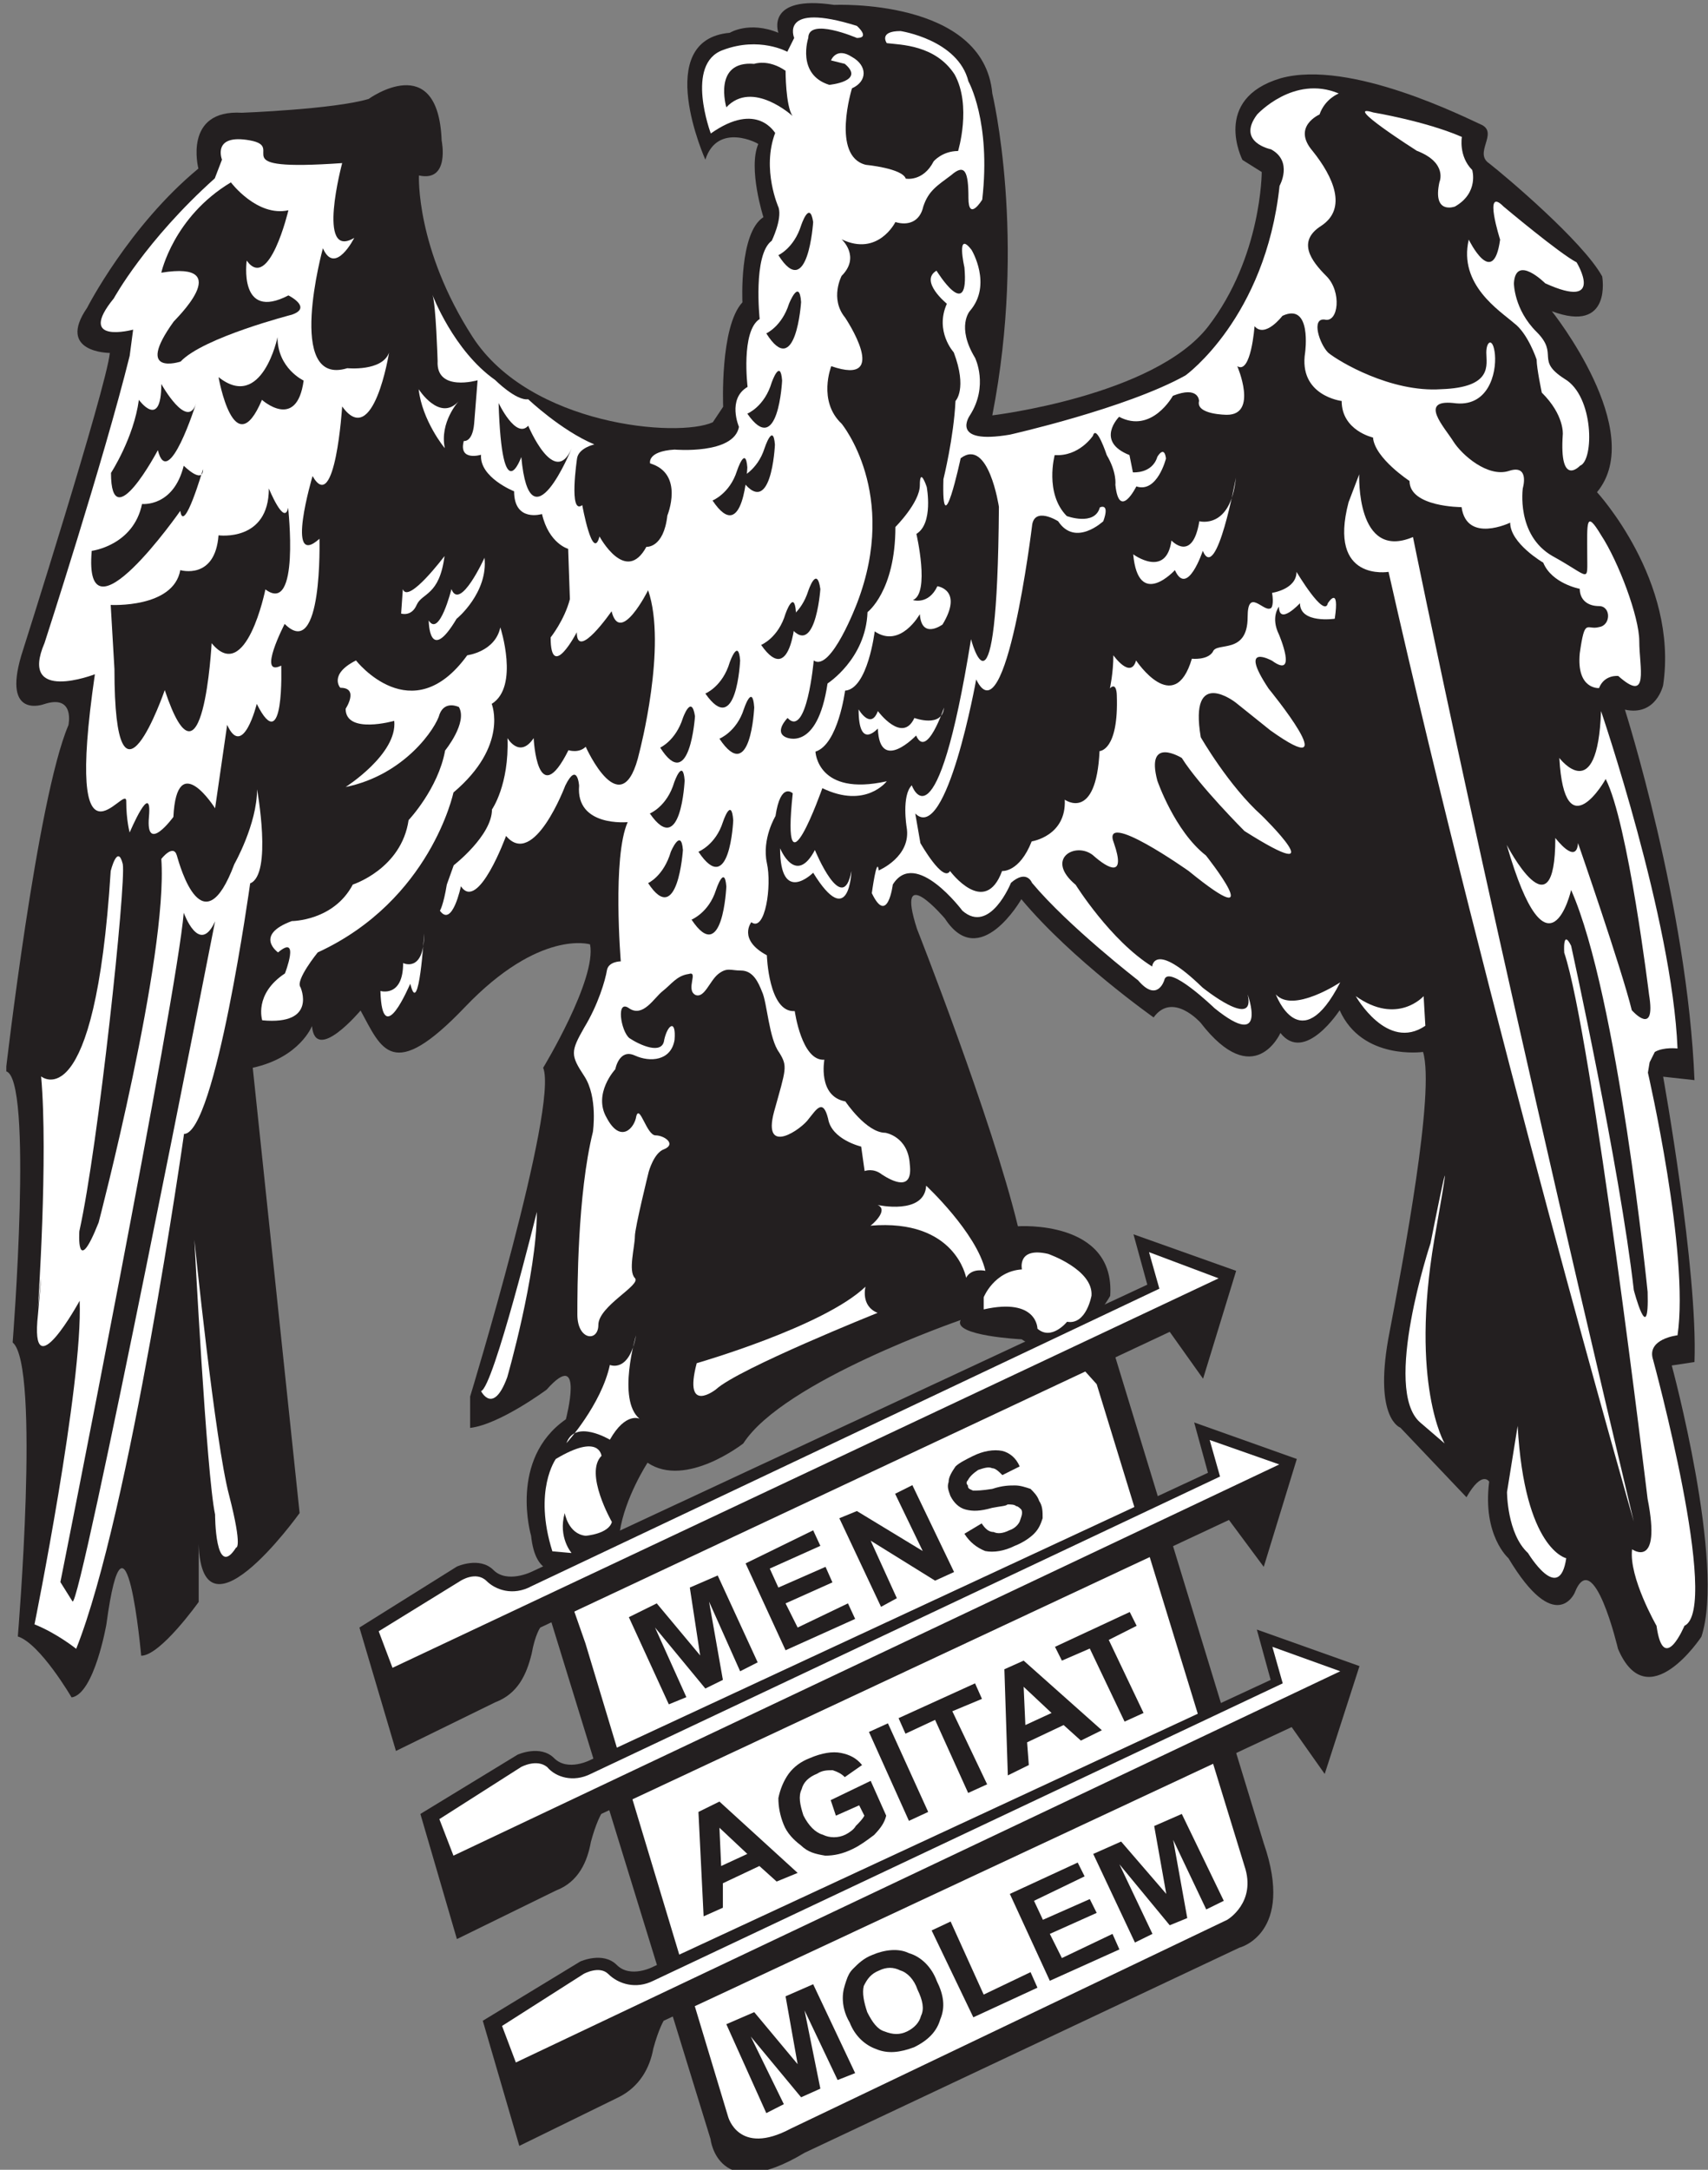 <?xml version="1.0" encoding="utf-8"?>
<!-- Generator: Adobe Illustrator 19.2.1, SVG Export Plug-In . SVG Version: 6.00 Build 0)  -->
<svg version="1.1" id="Layer_1" xmlns="http://www.w3.org/2000/svg" xmlns:xlink="http://www.w3.org/1999/xlink" x="0px" y="0px"
	 viewBox="0 0 594 754.3" style="enable-background:new 0 0 594 754.3;" xml:space="preserve">
<rect x="0" y="0" width="594" height="754.3" fill="#808080" stroke="none"/>
<style type="text/css">
	.st0{clip-path:url(#SVGID_2_);fill:#231F20;}
	.st1{clip-path:url(#SVGID_2_);fill:#FFFFFF;}
	.st2{fill:#231F20;}
	.st3{fill:#FFFFFF;}
	.st4{clip-path:url(#SVGID_4_);fill:#FFFFFF;}
	.st5{clip-path:url(#SVGID_6_);fill:#FFFFFF;}
	.st6{clip-path:url(#SVGID_6_);fill:#231F20;}
</style>
<g>
	<g>
		<defs>
			<rect id="SVGID_1_" x="2.2" y="1" width="592" height="754.1"/>
		</defs>
		<clipPath id="SVGID_2_">
			<use xlink:href="#SVGID_1_"  style="overflow:visible;"/>
		</clipPath>
		<path class="st0" d="M245.3,55.5c0,0-18.7-41.7,8.5-44.1c0,0,6.7-4.2,16.9,0c0,0-4.8-13.3,19.4-9.7c0,0,52-2.4,55,30.8
			c0,0,12.1,50.2,0,111.9c0,0,56.2-6.7,75-30.8c18.7-24.2,18.7-53.8,18.7-53.8l-6.7-4.2c0,0-10.9-21.2,13.3-28.4
			c24.2-6.7,64.7,13.9,70.1,16.3c5.4,3-3,9.7,2.4,13.3c5.4,4.2,32.7,27.2,39.3,39.3c0,0,3.6,20-17.5,12.1c0,0,33.3,41.7,15.7,62.9
			c0,0,28.4,30.8,23,67.1c0,0-2.4,10.9-13.3,8.5c0,0,21.8,68.3,24.2,128.8l-10.9-1.2c0,0,12.1,67.1,10.9,99.2l-7.9,1.2
			c0,0,18.7,68.9,10.3,94.3c0,0-18.7,28.4-29,4.2c0,0-8.5-36.3-15.1-19.4c0,0-6.7,15.1-23-12.1c0,0-9.1-7.9-6.7-26.6
			c0,0-2.4-4.2-7.9,5.4l-23-24.2c0,0-9.1-3-4.2-30.8c5.4-28.4,16.3-85.9,12.1-99.8c0,0-21.2,3-29-14.5c0,0-12.1,18.7-20.6,7.9
			c0,0-9.1,20.6-27.8-3.6c0,0-9.7-10.9-16.3-1.8c0,0-28.4-20-46-41.1c0,0-14.5,25.4-26.6,6.7c0,0-17.5-20.6-9.7,3.6
			c0,0,26,65.9,35.1,103.4c0,0,33.9-2.4,32.1,24.2c0,0-14.5,26-30.8,15.1c0,0-24.2-1.2-21.2-6.7c0,0-61.7,21.2-75.6,42.9
			c0,0-20,15.7-33.3,6.7c0,0-7.9,12.1-9.7,24.2c0,0-27.8,29.6-30.8,1.2c0,0-7.9-26.6,12.1-40.5c0,0,6.7-25.4-6.7-10.3
			c0,0-16.3,12.1-26.6,13.3v-10.9c0,0,30.8-101,25.4-114.3c0,0,18.7-30.8,16.3-42.9c0,0-17.5-5.4-43.5,21.8
			c-25.4,26.6-29,14.5-36.3,1.2c0,0-15.7,18.7-16.9,5.4c0,0-4.2,10.9-20.6,14.5l16.3,154.8c0,0-36.3,50.8-35.1,6.7v24.2
			c0,0-13.3,18.7-20,18.7c0,0-5.4-60.5-12.1-10.9c0,0-4.2,24.2-12.1,25.4c0,0-10.9-18.7-18.7-21.2c0,0,7.9-94.3-1.8-102.2
			c0,0,7.3-92.5-2.4-94.3c0,0,10.9-94.9,21.8-120.3c0,0,2.4-10.9-8.5-7.3c0,0-14.5,5.4-7.9-16.9c0,0,29.6-93.1,30.8-105.2
			c0,0-18.7,0-7.9-15.7c0,0,14.5-28.4,38.7-48.4c0,0-5.4-20.6,15.1-19.4c0,0,32.1-1.2,44.1-4.8c0,0,24.2-17.5,25.4,14.5
			c0,0,3,14.5-7.9,12.1c0,0-1.2,25.4,18.7,56.2c20,30.8,71.4,35.1,83.5,29.6l3.6-5.4c0,0-1.2-27.8,6.7-36.3c0,0-1.2-24.2,7.3-29.6
			c0,0-5.4-16.9-1.8-25.4C264.1,50,249.6,42.2,245.3,55.5L245.3,55.5z"/>
		<path class="st1" d="M247.2,46.4c0,0-9.1-24.2,4.2-29c12.7-4.8,22.4,0.6,22.4,0.6l2.4-4.8c0,0-5.4-12.7,21.8-4.2
			c0,0,4.8,4.2,0,4.2c0,0-16.9-7.3-16.9,0c0,0-4.2,12.7,7.3,16.3c0,0,12.7-1.2,5.4-7.3l-4.8-1.2c0,0,1.8-4.8,7.3-1.2
			c5.4,3,5.4,8.5,0,10.9c0,0-7.3,23.6,4.8,26.6c0,0,12.7,1.2,13.9,4.8c0,0,6,1.2,9.7-6c0,0,3-3.6,8.5-3.6c0,0,4.8-15.7-1.2-26.6
			c-6.7-10.3-18.7-10.3-23.6-10.9c0,0-3-4.2,4.8-4.2c0,0,20,3,23.6,17.5c0,0,7.9,13.9,4.8,41.1c0,0-4.8,7.9-4.8-0.6
			c0-9.1-1.2-12.1-6-7.9c-4.8,3.6-7.9,5.4-9.7,10.9c-1.2,5.4-5.4,6.7-9.7,5.4c0,0-6,12.1-18.7,6c0,0,6.7,6,0,12.7
			c0,0-4.2,7.9,1.2,14.5c0,0,16.3,24.2-4.8,16.9c0,0-4.8,12.1,3.6,20c0,0,20,24.2,5.4,62.3c0,0-9.1,24.2-15.1,20
			c0,0-2.4,27.2-9.1,20c0,0-4.8,4.8-0.6,6.7c0,0,10.9,5.4,14.5-18.7c0,0,13.3-8.5,13.9-24.8c0,0,9.7-7.3,9.7-29.6
			c0,0,8.5-8.5,8.5-14.5c0-6.7,2.4,0.6,2.4,0.6s2.4,12.7-3.6,16.3c0,0,4.8,20.6-1.2,23c0,0,5.4,1.8,8.5-4.8c0,0,9.1,1.2,1.8,13.3
			c0,0-7.3,5.4-7.9-3.6c0,0-6.7,12.1-15.7,6c0,0-2.4,20-10.3,20.6c0,0-2.4,18.7-10.3,21.2c0,0,0.6,15.7,24.8,10.3
			c0,0-7.3,9.7-22.4,2.4c0,0-14.5,41.1-10.3,1.8c0,0-4.2-4.2-6,7.9c0,0-4.8,7.9-3,16.3c1.8,7.9-0.6,24.2-5.4,20.6
			c0,0-4.8,6,5.4,11.5c0,0,0.6,20,9.7,19.4c0,0,2.4,17.5,10.3,16.9c0,0-2.4,12.7,7.3,14.5c0,0,7.3,10.9,13.9,10.9
			c0,0,7.9,1.2,8.5,10.9c1.2,9.7-6,6-9.7,3.6c-3-2.4-6-1.2-6-1.2l-1.2-8.5c0,0-10.3-2.4-11.5-9.7c-1.8-7.3-4.2-3-6.7,0
			c-2.4,3.6-16.3,13.3-12.1-2.4c4.2-15.1,4.8-15.7,1.8-20.6c-3.6-4.8-4.2-17.5-6-21.2c-1.2-3-3-7.3-7.3-7.3c-3.6,0-4.8-1.2-7.9,1.2
			c-3,2.4-4.8,8.5-7.9,7.3c-3.6-1.8,1.2-8.5-2.4-7.3c-4.2,0.6-6,3.6-9.1,6c-3,2.4-6.7,9.1-11.5,6c-4.8-3.6-3,7.9,0,10.3
			c3.6,2.4,11.5,6,12.1,0.6c1.2-5.4,4.2-7.3,3.6,0c-1.2,7.3-8.5,7.9-13.9,5.4c-5.4-2.4-6.7,4.8-6.7,4.8s-7.9,8.5-3,16.9
			c4.8,9.1,9.7,3.6,10.3-0.6c1.2-4.2,3.6,6.7,6.7,6.7c3,0,7.3,3,3,4.8c-3.6,1.2-5.4,7.9-5.4,7.9s-4.8,19.4-4.8,22.4
			c0,3.6-2.4,12.1,0,14.5c2.4,2.4-12.7,9.7-12.7,16.3c0,6-7.3,5.4-7.3-3.6c0-8.5,0-41.7,5.4-63.5c0,0,1.8-12.1-3-19.4
			c-4.8-7.3-4.8-8.5,0-16.9c4.8-7.9,7.3-16.3,7.9-20c0.6-3,4.8-3,4.8-3s-3-36.3,2.4-48.4c0,0-18.1,1.8-16.9-12.7c0,0-0.6-8.5-4.8,0
			c0,0-10.9,29-20.6,17.5c0,0-9.7,26.6-15.7,17.5c0,0-3,14.5-7.3,8.5c0,0,1.2-1.8,2.4-9.1l2.4-6.7c0,0,13.3-10.3,13.3-19.4
			c0,0,6-8.5,5.4-24.8c0,0,4.2,7.3,9.1,0c0,0,1.2,26,12.1,4.2c0,0,3.6,1.2,6-1.2c0,0,12.7,28.4,18.7,1.8c0,0,9.7-36.9,3-56.2
			c0,0-9.7,19.4-12.7,7.3c0,0-12.1,17.5-12.1,7.3c0,0-9.1,17.5-9.1,1.8c0,0,4.8-6,6.7-13.3l-0.6-17.5c0,0-6.7-1.8-9.1-12.1
			c0,0-9.7,3-9.7-7.9c0,0-12.1-4.8-11.5-12.7c0,0-7.9,2.4-6-4.8c0,0,3,0.6,3.6-6l1.2-15.1c0,0-14.5,4.2-13.9-6.7c0,0-0.6-20-1.8-23
			c0,0,7.3,19.4,21.8,29.6c0,0,7.3,7.3,11.5,6.7c0,0,11.5,10.9,23,15.7c0,0-5.4,1.2-6,4.8c0,0-3,20,1.8,16.3c0,0,3.6,20,6,10.9
			c0,0,9.1,16.9,16.3,3.6c0,0,6,0.6,7.3-10.9c0,0,6-14.5-6-18.1c0,0-1.2-4.2,8.5-4.8c0,0,20.6,1.8,22.4-7.9c0,0-4.2-9.7,3-13.9
			c0,0-2.4-19.4,4.2-23.6c0,0-2.4-22.4,4.2-27.2c0,0,3.6-7.3,2.4-11.5c0,0-6-13.3-1.2-26C269.5,46.4,263.5,34.9,247.2,46.4"/>
	</g>
	<path class="st2" d="M270.7,88.7c0,0,5.4-2.4,7.9-10.3c0,0,3-9.1,4.2-1.2C282.8,77.2,281,105.1,270.7,88.7L270.7,88.7z"/>
	<path class="st2" d="M266.5,115.9c0,0,5.4-2.4,7.9-10.3c0,0,3.6-9.1,4.2-0.6C278.6,105.1,276.8,132.3,266.5,115.9L266.5,115.9z"/>
	<path class="st2" d="M259.9,143.8c0,0,6-2.4,8.5-10.9c0,0,3-8.5,3.6-0.6C272,132.3,270.7,159.5,259.9,143.8L259.9,143.8z"/>
	<path class="st2" d="M247.8,174c0,0,6-2.4,8.5-10.3c0,0,3-9.1,3.6-1.2C259.9,162.5,258.7,190.3,247.8,174L247.8,174z"/>
	<path class="st2" d="M250.2,256.8c0,0,6-2.4,8.5-10.3c0,0,3-9.1,3.6-0.6C262.3,246,261.1,273.2,250.2,256.8L250.2,256.8z"/>
	<path class="st2" d="M225.4,307c0,0,5.4-2.4,7.9-10.9c0,0,3.6-8.5,4.2-0.6C237.5,295.5,235.7,322.8,225.4,307L225.4,307z"/>
	<path class="st2" d="M242.9,296.1c0,0,6-2.4,8.5-10.3c0,0,3-9.1,3.6-0.6C255,285.3,253.8,312.5,242.9,296.1L242.9,296.1z"/>
	<path class="st2" d="M240.5,319.7c0,0,6-2.4,8.5-10.3c0,0,3-9.1,3.6-1.2C252.6,308.2,251.4,336.1,240.5,319.7L240.5,319.7z"/>
	<path class="st2" d="M229.6,259.9c0,0,5.4-2.4,7.9-10.3c0,0,3-8.5,4.2-0.6C241.7,249,239.9,276.2,229.6,259.9L229.6,259.9z"/>
	<path class="st2" d="M245.3,241.1c0,0,6-2.4,8.5-10.9c0,0,3-8.5,3.6-0.6C257.4,229.6,256.2,256.8,245.3,241.1L245.3,241.1z"/>
	<path class="st2" d="M257.4,166.1c0,0,6-2.4,8.5-10.3c0,0,3-9.1,3.6-1.2C269.5,154.6,268.3,181.9,257.4,166.1L257.4,166.1z"/>
	<path class="st2" d="M264.7,224.2c0,0,6-2.4,8.5-10.9c0,0,3-8.5,3.6-0.6C276.8,212.7,275.6,239.9,264.7,224.2L264.7,224.2z"/>
	<path class="st2" d="M226,282.8c0,0,6-2.4,8.5-10.9c0,0,3-8.5,3.6-0.6C238.1,271.3,236.9,298.6,226,282.8L226,282.8z"/>
	<path class="st2" d="M273.2,215.7c0,0,5.4-2.4,7.9-10.3c0,0,3-9.1,4.2-0.6C285.3,204.8,283.4,232,273.2,215.7L273.2,215.7z"/>
	<path class="st2" d="M252.6,37.3c0,0-4.8-16.3,9.7-15.1c0,0,4.8-1.8,10.9,2.4c0,0,0,12.1,2.4,15.7
		C275.6,40.3,261.7,27.6,252.6,37.3L252.6,37.3z"/>
	<path class="st3" d="M337.9,86.9c0,0,7.3,12.1-0.6,21.2c0,0-4.8,5.4,1.8,16.3c0,0,4.8,9.7-1.8,20c0,0-7.3,10.3,13.9,6.7
		c0,0,40.5-9.1,61.1-20.6c0,0,27.8-20,32.7-65.9c0,0,4.8-8.5-3-12.7c0,0-12.1-2.4-4.8-12.1c0,0,12.7-13.9,28.4-7.3
		c0,0-4.8,1.8-6.7,7.3c0,0-9.7,4.2-2.4,12.7c7.3,9.1,12.1,20,3,26c-8.5,5.4-3.6,12.1,1.8,17.5c5.4,5.4,4.2,16.3-0.6,15.1
		c-4.8-0.6-1.8,8.5,1.2,11.5c3.6,3,21.8,13.9,39.3,12.7c18.1-0.6,15.7-8.5,15.7-12.7c0-4.2,2.4-5.4,3,0.6
		c0.6,6.7-2.4,18.7-14.5,16.9c-12.1-1.2-3,8.5,0,13.3s12.1,12.7,19.4,10.3c7.3-2.4,4.8,6,4.8,6s-2.4,16.3,10.3,23.6
		c13.3,7.3,12.1,9.7,12.1-0.6c0-10.9-0.6-15.7,4.8-6.7c6,9.1,13.3,28.4,13.3,36.9c0,9.1,3.6,21.8-7.3,12.1c0,0-4.8-0.6-6.7,4.2
		c0,0-7.9,0.6-6.7-12.1c1.8-12.7,2.4-7.9,6.7-9.1c4.2-0.6,4.2-7.3,0-7.3c-4.2,0-6.7-2.4-6.7-6c0,0-9.7-1.8-12.7-9.1
		c0,0-11.5-6.7-11.5-13.9c0,0-15.1,7.3-16.9-5.4c0,0-18.1,0-18.1-9.1c0,0-12.1-7.9-12.7-15.1c0,0-10.9-2.4-10.9-12.7
		c0,0-15.1-1.8-12.7-16.9c0,0,2.4-17.5-7.9-12.7c0,0-6,7.9-9.7,3.6c0,0-1.2,16.9-6,13.9c0,0,7.3,16.9-3.6,16.9c0,0-10.9,0-9.7-4.8
		c0,0,0-5.4-9.1-1.8c0,0-7.3,13.3-18.7,7.3c0,0-8.5,8.5,3.6,13.3l1.2,6c0,0,6.7,0.6,8.5-5.4c0,0,2.4-4.2,3,0.6c0,0-3,12.1-10.3,9.7
		c0,0-6,12.1-7.3-0.6c0,0,0.6-4.2-3-10.3c0,0-3.6-10.9-4.8-6.7c0,0-4.8,7.3-13.3,6.7c0,0-3.6,13.3,4.2,21.2c0,0,9.7,3.6,11.5-3
		c0,0,3.6-1.8,1.2,4.8c0,0-9.7,9.1-15.7,0c0,0-8.5-5.4-9.1,1.8c0,0-9.1,74.4-19.4,53.2c0,0-10.3,57.4-21.2,46.6l1.8,10.3
		c0,0,7.9,13.9,10.3,9.7c0,0,12.1,16.3,18.1,0c0,0,6,0.6,10.3-10.3c0,0,12.1-1.8,11.5-14.5c0,0,10.9,7.9,12.1-16.9c0,0,6.7,0,6-19.4
		c0,0,0-4.8-2.4-2.4c0,0,1.2-5.4,1.2-11.5c0,0,6,8.5,7.9,1.8c0,0,13.3,20,19.4-0.6c0,0,5.4,0.6,7.3-2.4c1.2-3.6,12.1,1.2,12.1-12.1
		c0-10.3,5.4-1.8,7.9-3c0.6,0,1.2-1.8,0.6-5.4c0,0,8.5-1.2,8.5-7.3c0,0,9.7,16.3,10.9,10.9c0,0,4.2-6.7,2.4,5.4
		c0,0-12.1,1.8-12.1-5.4c0,0-7.3,7.9-7.3,1.2c0,0-3,3.6,0,9.7c0,0,6.7,15.7-2.4,9.1c0,0-12.1-6.7-1.2,9.7c0,0,27.8,33.9,0.6,14.5
		l-12.1-9.7c0,0-16.3-12.7-12.1,12.1c0,0,9.7,16.9,21.2,27.2c0,0,26.6,26-6,5.4c0,0-15.7-15.7-21.8-25.4c0,0-12.7-7.9-8.5,7.9
		c0,0,6,17.5,16.9,26c0,0,23,29-6,5.4c0,0-30.8-21.8-26-9.7c4.2,12.1-1.8,9.1-7.3,4.2c-6-4.8-16.9,1.2-6,10.3
		c0,0,12.1,19.4,26.6,28.4c0,0,0.6-9.1,17.5,7.3c0,0,18.7,15.1,15.7,2.4c0,0,7.3,20-11.5,4.8c0,0-16.3-15.7-17.5-9.7
		c0,0-2.4,7.9-9.1,0c0,0-24.2-18.7-36.9-33.9c0,0-1.8-4.8-7.3,0c0,0-7.3,18.1-16.9,9.7c0,0-16.3-21.8-24.2-9.1c0,0-1.8,14.5-7.3,3
		c0,0,1.8-13.3,2.4-7.9c0,0,11.5-4.8,9.7-15.1c0,0-1.8-10.9,1.8-14.5c0,0,8.5,24.2,20.6-50.8c0,0,9.1,35.1,9.7-46
		c0,0-3.6-24.2-13.3-16.9c0,0-6.7,31.4-6,7.3c0,0,3.6-14.5,4.2-27.2c0,0,4.2-4.2-0.6-16.9c0,0-6.7-7.3-2.4-16.9
		c0,0-9.7-7.9-3.6-11.5c0,0,11.5,18.7,9.7-1.2C335.4,93,332.4,79.7,337.9,86.9"/>
	<path class="st3" d="M298.6,246.6c0,0,4.2,7.3,6.7,0.6c0,0,8.5,11.5,12.7,2.4c0,0,9.7,3.6,10.3-3.6c0,0-6,18.1-9.7,9.7
		c0,0-12.7,13.3-13.3-2.4C305.2,253.2,298.6,261.1,298.6,246.6L298.6,246.6z"/>
	<path class="st3" d="M271.3,294.9c0,0,5.4,13.3,12.1,0.6c0,0,9.7,23.6,12.7,7.3c0,0-0.6,21.2-13.3,0.6
		C282.8,303.4,271.3,314.9,271.3,294.9L271.3,294.9z"/>
	<path class="st3" d="M443.7,345.7c0,0,8.5,23,22.4-4.2C466.1,341.5,449.7,352.4,443.7,345.7L443.7,345.7z"/>
	<path class="st3" d="M471.5,346.3c0,0,10.9,19.4,24.2,10.3l-0.6-10.3C495.1,346.3,486,356.6,471.5,346.3L471.5,346.3z"/>
	<path class="st3" d="M145.6,135.3c0,0,7.3,11.5,13.9,4.2c0,0-6.7,7.3-4.8,16.3C154.6,155.8,146.8,146.2,145.6,135.3L145.6,135.3z"
		/>
	<path class="st3" d="M123.8,229.6c0,0,19.4,24.8,38.7-1.8c0,0,9.7-1.2,11.5-9.7c0,0,6.7,20.6-3,26.6c0,0,6,14.5-13.3,30.8
		c0,0-7.9,37.5-47.2,55.6c0,0-7.9,9.7-6,12.1c0,0,6,13.3-13.3,11.5c0,0-3-9.1,7.9-16.3c0,0,5.4-13.9-2.4-7.3c0,0-8.5-6,4.8-10.9
		c0,0,14.5,0,21.2-12.7c0,0,16.9-5.4,19.4-22.4c0,0,10.3-10.9,12.7-24.2c0,0,7.9-9.7,4.8-15.1c0,0-4.8-2.4-6.7,2.4
		c-1.2,4.8-12.1,21.2-32.7,25.4c0,0,18.1-11.5,16.9-23c0,0-16.9,4.8-16.9-4.2c0,0,4.8-7.3-1.8-7.3
		C118.4,239.3,114.1,234.5,123.8,229.6L123.8,229.6z"/>
	<path class="st3" d="M132.3,344.5c0,0,7.9,2.4,7.9-9.7c0,0,7.3,3.6,7.3-10.3c0,0-1.8,30.2-4.8,17.5
		C142.5,342.1,132.9,365.7,132.3,344.5L132.3,344.5z"/>
	<path class="st3" d="M154.6,193.3c0,0-12.7,16.9-14.5,11.5l-0.6,8.5c0,0,3.6,1.2,5.4-3C146.8,206,152.8,207.2,154.6,193.3
		L154.6,193.3z"/>
	<path class="st3" d="M168.5,193.9c0,0-8.5,18.7-11.5,10.9c0,0-4.2,16.9-7.9,10.9c0,0,0,15.7,9.7-0.6
		C158.9,215.1,169.8,206,168.5,193.9L168.5,193.9z"/>
	<path class="st3" d="M186.7,421.3c0,0-15.1,61.1-19.4,62.3c0,0,4.2,8.5,9.1-4.8C176.4,478.8,186.7,443.1,186.7,421.3L186.7,421.3z"
		/>
	<path class="st3" d="M74.8,526.5c0,0,0,23,7.3,11.5c0,0,2.4,0.6-2.4-18.1C74.8,501.7,67.6,431,67.6,431S71.8,512.6,74.8,526.5
		L74.8,526.5z"/>
	<path class="st3" d="M472.7,164.9c0,0-1.2,30.2,18.7,21.8c0,0,25.4,126.4,76.8,342.3c0,0-50.2-174.8-85.3-330.2
		c0,0-21.2,3.6-13.9-24.2"/>
	<path class="st3" d="M497.5,432.2c0,0-16.9,50.8-3.6,62.3l8.5,7.3c0,0-12.1-20.6-3.6-70.8C507.8,380.2,497.5,432.2,497.5,432.2
		L497.5,432.2z"/>
	<path class="st3" d="M524.1,518.7c0,0,0,14.5,7.3,21.2c0,0,10.9,18.1,13.3,1.8c0,0-14.5-3-16.9-46"/>
	<path class="st3" d="M477.6,39.1c0,0,18.1,3,30.8,8.5c0,0-1.2,6.7,3.6,11.5c0,0,2.4,7.9-6,12.7c0,0-7.9,3-5.4-8.5
		c0,0,3-6.7-7.9-10.9C492.7,52.4,466.1,35.5,477.6,39.1"/>
	<path class="st3" d="M522.9,71.8c0,0,19.4,16.3,25.4,19.4c0,0,10.3,16.9-10.9,7.3c0,0-10.3-10.3-10.9,0c0,0,0,9.1,7.9,16.9
		c7.9,7.9-0.6,9.7,9.7,16.3c10.3,6,10.3,28.4,5.4,30.2c0,0-7.3,7.9-6-10.9c0,0,0.6-6.7-7.3-14.5c0,0-1.8-8.5-1.8-11.5
		c0,0-3-9.1-7.9-12.7c-4.8-4.2-19.4-13.3-15.7-29c0,0,8.5,17.5,10.9,0C521.7,83.3,515.7,64.5,522.9,71.8"/>
	<g>
		<defs>
			<rect id="SVGID_3_" x="2.2" y="1" width="592" height="754.1"/>
		</defs>
		<clipPath id="SVGID_4_">
			<use xlink:href="#SVGID_3_"  style="overflow:visible;"/>
		</clipPath>
		<path class="st4" d="M394.1,192.7c0,0,11.5,8.5,13.3-4.8c0,0,7.3,7.9,9.7-6.7c0,0,10.9,3,12.7-15.1c0,0-6.7,36.9-11.5,25.4
			c0,0-5.4,16.3-9.7,6.7C408.6,198.2,395.9,212.1,394.1,192.7L394.1,192.7z"/>
		<path class="st4" d="M542.3,263.5c0,0,13.3,17.5,14.5-16.3c0,0,24.8,72.6,26.6,117.3c0,0-4.8-0.6-7.9,1.2l-1.8,3.6l-0.6,3.6
			c0,0,14.5,62.9,10.3,91.3c0,0-10.9,1.2-8.5,8.5c0,0,23.6,86.5,10.9,92.5c0,0-7.3,17.5-9.7,0c0,0-9.7-16.9-8.5-26.6
			c0,0,10.3,7.3,5.4-17.5c0,0-19.4-161.5-29-189.9c0,0-0.6-8.5,2.4-2.4c0,0,16.9,76.8,21.8,119.7c0,0,5.4,20.6,4.8,0.6
			c0,0-10.3-102.8-26.6-139.7c0,0-7.9,34.5-22.4-15.7c0,0,16.9,32.7,16.9-2.4c0,0,7.3,9.7,7.9,1.8c0,0,15.1,43.5,18.7,58.1
			c0,0,8.5,9.7,6-5.4c0,0-7.3-59.9-15.1-75C558.6,270.7,544.1,296.1,542.3,263.5L542.3,263.5z"/>
	</g>
	<path class="st3" d="M14.3,374.2c0,0,18.7,15.7,24.2-71.4c0,0,2.4-9.7,4.2-2.4c1.2,6.7-8.5,98-15.1,127.6c0,0-1.2,16.9,6.7-3
		c0,0,24.2-92.5,21.8-126.4c0,0,4.2-5.4,5.4-1.2c1.2,4.2,9.1,32,20,3c0,0,7.9-13.9,7.9-26c0,0,5.4,29.6-2.4,32.7
		c0,0-12.1,87.1-23,87.1c0,0-18.7,131.8-37.5,179c0,0-6.7-5.4-14.5-8.5c0,0,16.9-83.5,15.7-112.5c0,0-17.5,32-14.5,4.8
		c2.4-26.6,0-2.4,0-2.4S16.8,402,14.3,374.2"/>
	<path class="st2" d="M63.9,317.3c0,0,5.4,15.1,10.9,3c0,0-47.2,240.7-49.6,236.4l-4.2-6.7C21,550.1,61.5,346.9,63.9,317.3"/>
	<path class="st3" d="M77.2,55.5c0,0-3.6-9.1,9.7-6.7S76,59.7,119,56.7c0,0-9.1,33.9,4.2,26c0,0-6.7,13.3-10.9,3.6
		c0,0-13.3,48.4,8.5,41.7c0,0,12.1,1.2,14.5-5.4c0,0-5.4,33.9-16.3,18.7c0,0-2.4,38.1-10.3,24.2c0,0-9.7,32.7,2.4,21.8
		c0,0,1.2,42.9-12.1,29.6c0,0-9.7,18.7-1.2,14.5c0,0,1.2,32.7-8.5,13.3c0,0-4.8,19.4-10.3,7.3l-4.2,29c0,0-13.3-21.2-14.5,3
		c0,0-9.7,13.3-8.5,0c1.2-13.3-6.7,5.4-6.7,5.4s-1.2-4.2-1.2-10.9c0-6.7-21.8,30.8-10.9-44.1c0,0-26.6,10.3-17.5-10.9
		c0,0,20.6-63.5,29.6-99.8l1.2-9.1c0,0-20,5.4-6.7-10.9c0,0,10.9-20,35.1-41.7"/>
	<path class="st2" d="M56.1,94.8c0,0,4.2-19.4,24.2-31.4c0,0,9.1,12.1,20,9.7c0,0-6.7,28.4-14.5,17.5c0,0-3,21.2,14.5,12.1
		c0,0,8.5,4.2,1.2,6.7c0,0-30.8,7.9-38.7,16.3c0,0-16.3,5.4-2.4-13.9C60.3,111.7,82.7,90.5,56.1,94.8L56.1,94.8z"/>
	<path class="st2" d="M76,131.1c0,0,5.4,30.8,15.1,7.9c0,0,12.1,10.9,14.5-6.7c0,0-9.1-4.2-9.1-15.1C96.6,117.1,91.1,143.1,76,131.1
		L76,131.1z"/>
	<path class="st2" d="M56.1,133.5c0,0,9.1,16.3,12.1,6.7c0,0-9.7,30.8-13.3,16.3c0,0-16.3,30.8-16.3,7.9c0,0,7.9-12.1,9.7-25.4
		C48.2,138.9,56.1,149.8,56.1,133.5L56.1,133.5z"/>
	<path class="st2" d="M31.9,191.5c0,0,14.5-1.8,17.5-16.3c0,0,10.9,1.2,14.5-13.3c0,0,6.7,6.7,6.7,1.2c0,0-6.7,23-7.9,14.5
		C62.7,177.6,28.9,226,31.9,191.5L31.9,191.5z"/>
	<path class="st2" d="M38.5,210.3c0,0,21.8,1.2,24.2-12.1c0,0,12.1,3.6,13.3-12.1c0,0,17.5,2.4,17.5-16.3c0,0,5.4,13.3,6.7,6.7
		c0,0,4.2,37.5-7.9,28.4c0,0-6.7,33.3-18.7,18.7c0,0-3,56.2-16.3,16.3c0,0-17.5,50.8-17.5-7.3"/>
	<path class="st3" d="M212.1,474.5c0,0,6.7,3,9.1-10.3c0,0-6.7,22.4,1.2,29c0,0-4.8-2.4-10.3,7.3c0,0-12.1-7.3-15.1,1.2
		C197,501.7,209.1,488.4,212.1,474.5L212.1,474.5z"/>
	<path class="st3" d="M193.3,507.2c0,0-7.9,10.9-1.2,32.1l6.7,0.6c0,0-4.8-5.4-2.4-13.9c0,0,1.2,7.3,7.3,7.9c0,0,7.9-0.6,9.1-4.8
		c0,0-9.7-16.9-3.6-23C209.1,506,208.5,498.1,193.3,507.2L193.3,507.2z"/>
	<path class="st3" d="M305.2,418.9c0,0,16.3,3.6,16.9-6.7c0,0,17.5,16.3,20.6,29.6c0,0-4.8-1.2-6.7,2.4c0,0-3.6-20.6-33.3-18.1
		C302.8,426.2,309.4,420.7,305.2,418.9L305.2,418.9z"/>
	<g>
		<defs>
			<rect id="SVGID_5_" x="2.2" y="1" width="592" height="754.1"/>
		</defs>
		<clipPath id="SVGID_6_">
			<use xlink:href="#SVGID_5_"  style="overflow:visible;"/>
		</clipPath>
		<path class="st5" d="M301,447.3c0,0-1.8,6.7,4.2,9.1c0,0-48.4,19.4-56.2,26.6c0,0-11.5,9.1-6.7-9.1
			C242.3,473.9,286.5,461.2,301,447.3L301,447.3z"/>
		<path class="st6" d="M190.3,559.2l56.8,184.4c0,0,2.4,23,32.7,4.8L431,677.1c0,0,19.4-4.8,8.5-36.3l-53.2-174.2"/>
	</g>
	<path class="st3" d="M203.6,571.3l49.6,164.5c0,0,3.6,13.9,21.8,4.2l151.8-72.6c0,0,10.3-6,6-18.7l-51.4-167.5l-5.4-6l-176.6,84.1"
		/>
	<path class="st2" d="M125,565.8l33.9-21.2c0,0,7.9-3.6,12.7,1.2c4.8,4.8,13.3,0.6,13.3,0.6l214.1-99.8l-4.8-17.5l35.7,12.7
		l-11.5,37.5L406.8,463L187.9,565.8c0,0-1.8,2.4-3,9.1c-1.8,7.3-4.8,13.9-12.7,16.9c-7.3,3.6-34.5,16.9-34.5,16.9"/>
	<path class="st3" d="M131.7,567.1l28.4-17.5c0,0,5.4-3.6,9.1,0c3,3,9.1,5.4,15.7,1.8l218.3-103.4l-3.6-12.7l24.2,9.1L136.5,579.8"
		/>
	<path class="st2" d="M146.2,630.6L180,610c0,0,7.9-3.6,12.7,1.2c4.8,4.8,12.7,0.6,12.7,0.6L420.1,512l-4.8-17.5l35.7,12.7
		l-11.5,37.5l-12.1-16.3L209.1,630.6c0,0-1.8,3-3.6,9.7c-1.2,6.7-4.2,13.9-12.1,16.9c-7.3,3.6-34.5,16.9-34.5,16.9"/>
	<path class="st3" d="M152.8,632.4l28.4-18.1c0,0,5.4-3,9.1,0c3,3.6,9.1,5.4,15.1,2.4l218.9-103.4l-3.6-12.7l24.2,8.5L157.7,645.1"
		/>
	<path class="st2" d="M167.9,702.5l33.9-20.6c0,0,7.9-3.6,12.7,1.2c4.8,4.8,12.7,0.6,12.7,0.6L441.9,584l-4.8-17.5l35.7,12.7
		l-12.1,37.5l-11.5-16.3L230.8,702.5c0,0-1.8,3-3.6,9.7c-1.2,6.7-4.8,13.3-12.1,16.9c-7.3,3.6-34.5,16.9-34.5,16.9"/>
	<path class="st3" d="M174.6,704.3l28.4-18.1c0,0,5.4-3,8.5,0c3.6,3.6,9.7,5.4,15.7,2.4l218.9-103.4l-3.6-12.7l23.6,8.5L179.4,717"
		/>
	<path class="st3" d="M342.1,451c0,0,3.6-9.1,13.3-9.7c0,0-1.8-7.9,9.1-5.4c0,0,15.7,5.4,15.1,14.5c0,0-1.8,10.3-8.5,9.1
		c0,0-5.4,6.7-10.3,2.4c0,0,0-10.9-18.7-6.7"/>
	<polygon class="st2" points="232.6,592.5 218.7,562.2 228.4,557.4 243.5,575.5 239.9,551.9 249.6,547.7 263.5,577.9 257.4,581 
		246.6,556.8 251.4,584 245.3,587 227.8,565.8 238.7,590 	"/>
	<polygon class="st2" points="273.2,573.7 259.3,543.5 282.8,532 285.3,537.4 267.7,545.3 270.7,551.9 287.1,544.7 289.5,550.1 
		273.2,557.4 277.4,565.8 294.9,557.4 297.4,562.8 	"/>
	<polygon class="st2" points="306.4,558.6 291.9,527.8 298,525.3 320.9,539.2 311.3,519.3 317.3,516.3 331.8,546.5 325.2,549.5 
		302.8,535.6 311.9,555.6 	"/>
	<path class="st2" d="M335.4,533.2l6-3.6c1.2,1.8,2.4,3,4.2,3c1.2,0.6,3,0.6,5.4-0.6c1.8-0.6,3-1.8,3.6-3c0.6-1.8,1.2-3,0.6-4.2
		c-0.6-0.6-1.2-1.2-1.8-1.2c-0.6-0.6-1.8-0.6-3-0.6c-0.6,0.6-2.4,0.6-5.4,1.2c-4.2,1.2-6.7,1.2-9.1,0.6c-2.4-0.6-4.2-2.4-5.4-4.8
		c-0.6-1.8-1.2-3-0.6-4.8c0-1.8,1.2-3.6,2.4-5.4c1.2-1.2,3.6-2.4,6-3.6c3.6-1.8,7.3-2.4,10.3-1.8c2.4,0.6,4.8,2.4,6,5.4l-6,3
		c-1.2-1.2-2.4-2.4-3.6-2.4c-1.2-0.6-3,0-4.8,0.6c-1.8,1.2-3,2.4-3.6,3.6c-0.6,0.6-0.6,1.2,0,1.8c0,1.2,0.6,1.2,1.8,1.8
		c1.2,0,3,0,6.7-0.6c3.6-1.2,6-1.2,7.9-1.2c1.8,0,3.6,0.6,5.4,1.2c1.2,1.2,2.4,2.4,3,4.2c1.2,1.8,1.2,3.6,1.2,6
		c-0.6,1.8-1.2,3.6-3,5.4c-1.2,1.2-3.6,3-6.7,4.2c-3.6,1.8-7.3,2.4-10.3,1.8C339.7,538,337.3,536.2,335.4,533.2L335.4,533.2z"/>
	<path class="st2" d="M277.4,651.1l-7.3,3l-6-5.4l-12.7,6v8.5l-6.7,3l-1.8-36.3l7.3-3.6L277.4,651.1z M259.9,644.5l-9.7-9.1
		l0.6,13.3L259.9,644.5z"/>
	<path class="st2" d="M290.7,631.2l-1.8-5.4l13.9-6.7l5.4,12.1c-0.6,2.4-1.8,4.2-4.2,6.7c-2.4,1.8-4.8,3.6-7.3,4.8
		c-3.6,1.8-6.7,2.4-9.7,2.4c-3.6-0.6-6-1.2-8.5-3.6c-2.4-1.8-4.8-4.2-6-7.3c-1.2-3-1.8-6-1.8-9.1c0.6-3,1.8-6,3.6-8.5
		c1.8-2.4,4.2-4.2,7.3-5.4c4.2-1.8,7.9-2.4,10.9-1.8c3,0.6,5.4,1.8,7.3,4.2l-6,4.2c-1.2-1.2-2.4-1.8-4.2-2.4c-1.8,0-3.6,0-5.4,1.2
		c-3,1.2-4.8,3-5.4,5.4c-1.2,2.4-0.6,5.4,0.6,9.1c1.8,3.6,4.2,6,6.7,6.7c2.4,1.2,5.4,1.2,7.9,0c1.2-0.6,3-1.8,3.6-3
		c1.2-1.2,2.4-2.4,3-3.6l-1.8-3.6L290.7,631.2z"/>
	<polygon class="st2" points="316.1,633 302.2,602.1 308.8,599.1 322.8,629.9 	"/>
	<polygon class="st2" points="336.7,623.3 325.2,597.9 314.9,602.7 312.5,597.3 339.1,585.2 341.5,590.6 331.2,594.9 343.3,620.3 	
		"/>
	<path class="st2" d="M383.2,601.5l-7.3,3.6l-6-5.4l-12.7,6l0.6,7.9l-7.3,3.6l-1.2-36.9l6.7-3L383.2,601.5z M365.7,595.5l-9.7-9.1
		l0.6,13.3L365.7,595.5z"/>
	<polygon class="st2" points="391.1,598.5 379,573.1 369.3,577.3 366.9,572.5 392.9,560.4 395.3,565.2 385.6,570.1 397.7,595.5 	"/>
	<polygon class="st2" points="266.5,734.6 252.6,703.7 262.3,699.5 277.4,717.6 273.2,694 282.8,689.8 297.4,720.7 291.3,723.1 
		279.8,698.9 285.3,726.1 278.6,729.1 261.1,708 272.6,731.5 	"/>
	<path class="st2" d="M295.5,703.1c-1.8-3-2.4-6-2.4-8.5c0-2.4,0.6-4.2,1.2-6c0.6-1.8,1.2-3,2.4-4.2c1.8-1.8,3.6-3.6,6.7-4.8
		c4.2-1.8,9.1-2.4,12.7-0.6c4.2,1.2,7.9,4.8,9.7,9.7c2.4,4.8,3,9.1,1.2,13.3c-1.2,4.2-4.2,7.3-9.1,9.7c-4.8,1.8-9.1,2.4-13.3,0.6
		C301,711,297.4,708,295.5,703.1L295.5,703.1z M301.6,699.5c1.8,3.6,3.6,6,6,6.7c3,1.2,5.4,1.2,7.9,0c2.4-1.2,4.2-3,4.8-5.4
		c1.2-2.4,0.6-5.4-1.2-9.1c-1.2-3.6-3.6-6-6-6.7c-2.4-1.2-4.8-1.2-7.3,0c-3,1.2-4.2,3-5.4,5.4C299.8,692.8,300.4,695.9,301.6,699.5
		L301.6,699.5z"/>
	<polygon class="st2" points="338.5,701.3 324,671.1 330.6,668 342.1,693.4 358.4,685.6 360.8,691 	"/>
	<polygon class="st2" points="365.1,688.6 351.2,658.4 374.8,647.5 377.2,652.3 359.6,660.8 362.7,667.4 379,660.2 381.4,665 
		365.1,672.3 369.3,680.7 386.9,672.3 389.3,677.7 	"/>
	<polygon class="st2" points="394.7,675.3 380.2,644.5 389.9,640.2 405.6,658.4 401.4,634.8 411,630.6 425.6,660.8 419.5,663.8 
		408,639.6 412.9,666.8 406.8,669.3 389.3,648.1 400.8,672.3 	"/>
	<path class="st2" d="M173.4,140.1c0,0,6,12.7,10.3,7.9c0,0,9.1,21.8,15.1,7.9c0,0-14.5,35.7-17.5,3
		C181.2,158.9,174.6,178.2,173.4,140.1L173.4,140.1z"/>
</g>
</svg>
